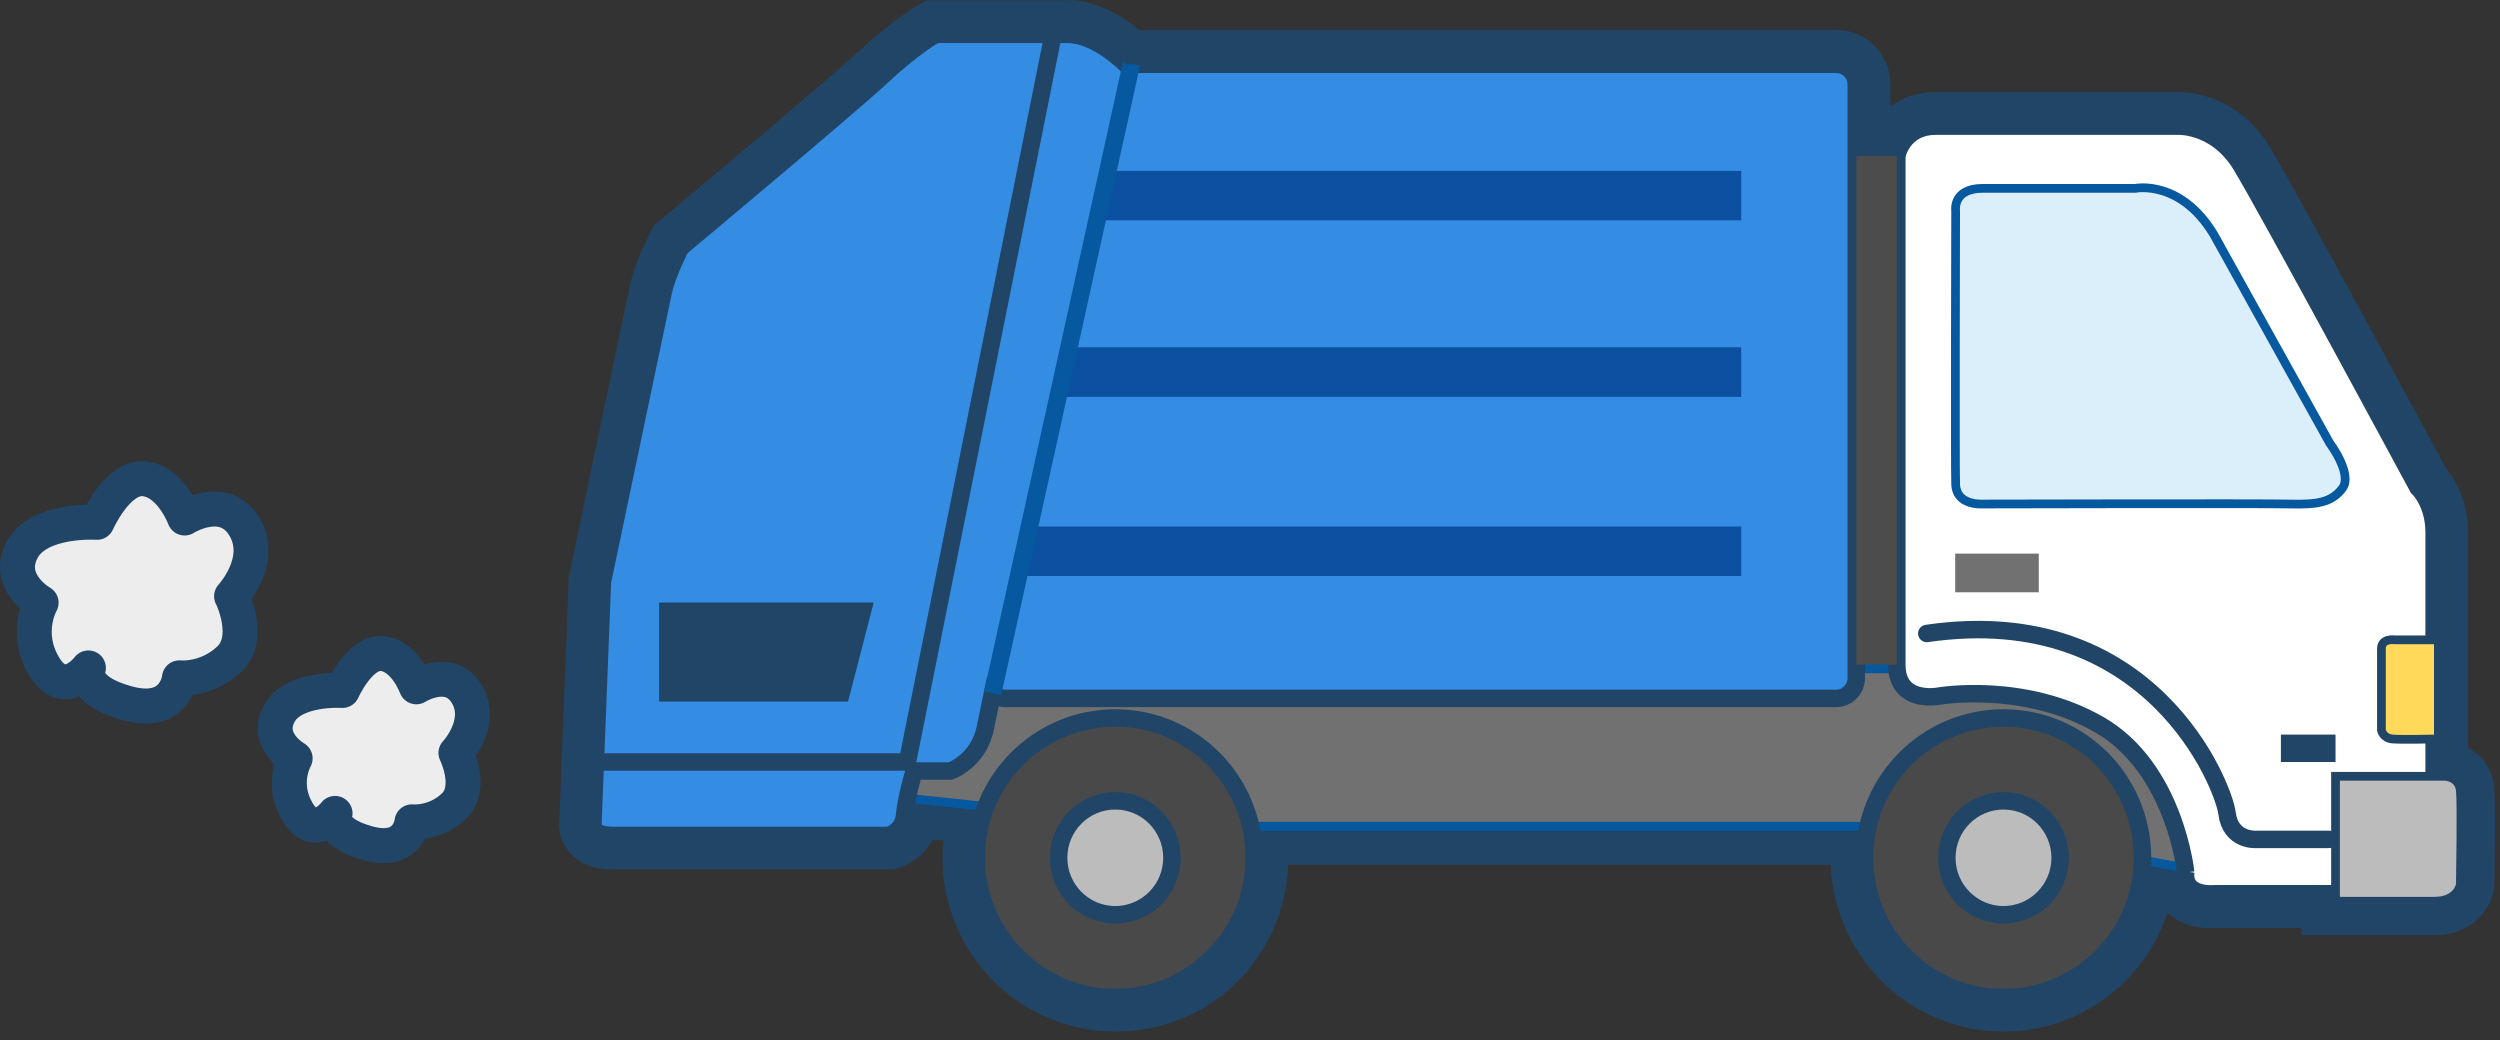 <svg width="286" height="119" viewBox="0 0 286 119" fill="none" xmlns="http://www.w3.org/2000/svg">
<rect x="0" y="0" width="286" height="119" fill="#333333" stroke="none"/>
<path d="M250.042 99.795L223.675 95.02H134.068L101.789 91.597V78.871H197.321L204.941 76.021H218.939C218.939 76.021 250.857 73.679 250.029 99.795H250.042Z" fill="#717171" stroke="#06589F" stroke-width="2" stroke-miterlimit="10"/>
<path d="M250.042 99.795C250.042 99.795 248.813 87.876 240.157 82.905C231.502 77.934 221.786 79.639 221.786 79.639C221.786 79.639 216.999 80.576 216.999 76.06C216.999 71.545 216.999 17.815 216.999 17.815C216.999 17.815 217.62 14.431 221.475 14.431H248.968C248.968 14.431 253.444 14.08 256.381 18.895C259.318 23.71 276.616 55.786 276.616 55.786C276.616 55.786 278.466 57.465 278.466 60.926C278.466 64.388 278.466 102.242 278.466 102.242H253.444C253.444 102.242 249.744 102.684 250.042 99.769V99.795Z" fill="white" stroke="#214567" stroke-width="2" stroke-miterlimit="10"/>
<path d="M253.548 27.353L266.524 50.698C266.524 50.698 269.202 54.251 267.96 55.877C266.718 57.504 265.023 57.738 261.944 57.66C258.865 57.582 226.663 57.66 226.663 57.66C226.663 57.66 223.804 57.816 223.726 55.409C223.649 53.001 223.726 24.113 223.726 24.113C223.726 24.113 223.338 21.549 226.818 21.549H244.271C244.271 21.549 249.705 20.417 253.561 27.353H253.548Z" fill="#DAEFFA" stroke="#06589F" stroke-miterlimit="10"/>
<path d="M267.184 88.812H279.772C279.772 88.812 281.312 88.891 281.467 90.439C281.623 91.988 281.467 101.162 281.467 101.162C281.467 101.162 281.234 103.101 278.453 103.101H267.184V88.812Z" fill="#BCBCBC" stroke="#214567" stroke-miterlimit="10"/>
<path d="M266.426 96.025H257.999C257.999 96.025 255.161 96.182 254.775 93.049C254.39 89.916 246.117 68.72 220.426 72.469" stroke="#214567" stroke-width="2" stroke-linecap="round" stroke-linejoin="round"/>
<path d="M278.453 73.197H273.976C273.976 73.197 272.437 72.963 272.437 74.212V83.529C272.437 83.529 272.592 84.466 273.743 84.544C274.895 84.622 278.453 84.544 278.453 84.544" fill="#FFD95A"/>
<path d="M278.453 73.197H273.976C273.976 73.197 272.437 72.963 272.437 74.212V83.529C272.437 83.529 272.592 84.466 273.743 84.544C274.895 84.622 278.453 84.544 278.453 84.544" stroke="#214567" stroke-miterlimit="10"/>
<path d="M260.935 87.173H267.184V84.037H260.935V87.173Z" fill="#214567"/>
<path d="M223.675 67.758H233.236V63.334H223.675V67.758Z" fill="#717171"/>
<path d="M229.199 114.122C237.981 114.122 245.099 106.962 245.099 98.129C245.099 89.297 237.981 82.137 229.199 82.137C220.418 82.137 213.299 89.297 213.299 98.129C213.299 106.962 220.418 114.122 229.199 114.122Z" fill="#494949" stroke="#214567" stroke-width="2" stroke-miterlimit="10"/>
<path d="M229.199 104.649C232.779 104.649 235.681 101.73 235.681 98.13C235.681 94.529 232.779 91.61 229.199 91.61C225.619 91.61 222.717 94.529 222.717 98.13C222.717 101.73 225.619 104.649 229.199 104.649Z" fill="#BCBCBC" stroke="#214567" stroke-width="2" stroke-miterlimit="10"/>
<path d="M127.587 114.122C136.368 114.122 143.487 106.962 143.487 98.129C143.487 89.297 136.368 82.137 127.587 82.137C118.805 82.137 111.686 89.297 111.686 98.129C111.686 106.962 118.805 114.122 127.587 114.122Z" fill="#494949" stroke="#214567" stroke-width="2" stroke-miterlimit="10"/>
<path d="M127.587 104.649C131.167 104.649 134.069 101.73 134.069 98.13C134.069 94.529 131.167 91.61 127.587 91.61C124.007 91.61 121.105 94.529 121.105 98.13C121.105 101.73 124.007 104.649 127.587 104.649Z" fill="#BCBCBC" stroke="#214567" stroke-width="2" stroke-miterlimit="10"/>
<path d="M67.828 94.317L68.914 66.561C68.914 66.561 75.396 35.616 75.862 33.443C76.328 31.27 77.867 28.316 77.867 28.316C77.867 28.316 97.015 12.323 100.87 8.745C104.726 5.166 107.042 3.93 107.042 3.93H122.179C125.426 3.93 128.816 7.353 128.816 7.353H210.038C211.319 7.353 212.354 8.394 212.354 9.682V77.57C212.354 78.858 211.319 79.899 210.038 79.899H115.063C114.481 79.899 113.95 79.678 113.536 79.313C113.109 81.356 112.838 82.71 112.747 83.152C112.023 87.043 108.737 88.201 108.737 88.201H104.571C104.571 88.201 103.639 91.389 103.484 93.25C103.329 95.111 101.634 95.579 101.634 95.579H70.13C67.659 95.579 67.815 94.343 67.815 94.343L67.828 94.317Z" fill="#348DE3" stroke="#214567" stroke-width="2" stroke-miterlimit="10"/>
<path d="M125.788 25.206H199.197V19.545H127.186L125.788 25.206Z" fill="#0C50A2"/>
<path d="M121.312 45.402H199.197V39.728H122.282L121.312 45.402Z" fill="#0C50A2"/>
<path d="M116.835 65.897H199.197V60.236H118.065L116.835 65.897Z" fill="#0C50A2"/>
<path d="M129.45 7.261L113.562 79.3" stroke="#06589F" stroke-width="2" stroke-miterlimit="10"/>
<path d="M120.484 3.93L103.807 87.173H67.983" stroke="#214567" stroke-width="2" stroke-miterlimit="10"/>
<path d="M97.015 80.263H75.396V68.929H99.952L97.015 80.263Z" fill="#214567"/>
<path d="M212.367 76.021H216.999V17.828H212.367V76.021Z" fill="#4C4C4C"/>
<path d="M122.192 3.93C125.439 3.93 128.829 7.352 128.829 7.352H210.051C211.332 7.352 212.367 8.393 212.367 9.682V17.84H216.999C216.999 17.84 217.62 14.457 221.475 14.457H248.968C248.968 14.457 249.046 14.457 249.175 14.457C250.081 14.457 253.82 14.717 256.381 18.934C259.318 23.748 276.616 55.825 276.616 55.825C276.616 55.825 278.466 57.504 278.466 60.965V88.812H279.773C279.773 88.812 281.312 88.89 281.467 90.439C281.623 91.987 281.467 101.161 281.467 101.161C281.467 101.161 281.234 103.1 278.453 103.1H267.184V102.281H253.444C253.444 102.281 253.237 102.307 252.94 102.307C251.931 102.307 249.809 102.046 250.055 99.808L245.074 98.91C244.673 107.382 237.738 114.135 229.212 114.135C220.686 114.135 213.312 106.978 213.312 98.142C213.312 97.075 213.415 96.047 213.622 95.045H143.215C143.41 96.047 143.513 97.088 143.513 98.142C143.513 106.978 136.397 114.135 127.613 114.135C118.828 114.135 111.712 106.978 111.712 98.142C111.712 96.256 112.049 94.447 112.657 92.768L103.743 91.818C103.652 92.326 103.574 92.82 103.536 93.25C103.38 95.111 101.686 95.579 101.686 95.579H70.182C67.711 95.579 67.867 94.343 67.867 94.343L68.953 66.587C68.953 66.587 75.435 35.642 75.901 33.469C76.367 31.296 77.906 28.342 77.906 28.342C77.906 28.342 97.054 12.349 100.909 8.771C104.765 5.192 107.081 3.956 107.081 3.956H122.218M122.192 0.026H106.084L105.23 0.481C104.946 0.638 102.358 2.069 98.257 5.869C94.518 9.33 75.59 25.154 75.396 25.31L74.801 25.804L74.439 26.494C74.258 26.845 72.628 29.994 72.071 32.623C71.606 34.783 65.382 64.491 65.124 65.754L65.059 66.079V66.404L63.972 94.096C63.895 95.306 64.335 96.568 65.175 97.531C66.301 98.819 67.983 99.47 70.169 99.47H102.19L102.695 99.327C104.208 98.91 105.8 97.778 106.692 96.034L107.922 96.165C107.857 96.815 107.818 97.466 107.818 98.116C107.818 109.086 116.693 118.013 127.6 118.013C138.506 118.013 146.954 109.516 147.368 98.923H209.43C209.857 109.529 218.564 118.013 229.199 118.013C237.906 118.013 245.332 112.365 247.959 104.428C249.188 105.586 250.896 106.184 252.94 106.184C253.212 106.184 253.444 106.184 253.613 106.158H263.303V106.978H278.453C283.02 106.978 285.064 103.764 285.323 101.604L285.349 101.409V101.213C285.387 99.014 285.504 91.688 285.336 90.049C285.116 87.888 283.874 86.379 282.347 85.572V60.952C282.347 57.113 280.73 54.641 279.798 53.535C277.677 49.605 262.501 21.471 259.693 16.865C256.11 10.983 250.74 10.527 249.175 10.527C249.046 10.527 248.955 10.527 248.877 10.527H221.488C219.237 10.527 217.529 11.217 216.262 12.193V9.655C216.262 6.22 213.48 3.422 210.064 3.422H130.317C128.622 2.03 125.569 0 122.205 0L122.192 0.026Z" fill="#214567"/>
<path d="M52.16 86.132C52.16 86.132 54.14 90.14 51.927 92.222C49.715 94.304 47.127 94.018 47.127 94.018C47.127 94.018 46.765 97.765 42.069 96.464C37.372 95.163 38.33 93.055 38.33 93.055C38.33 93.055 36.001 96.178 34.047 92.899C32.094 89.619 33.763 86.757 33.763 86.757C33.763 86.757 30.308 84.805 31.9 81.708C33.491 78.611 39.171 78.988 39.171 78.988C39.171 78.988 41.163 74.499 43.751 74.772C46.338 75.045 47.632 78.572 47.632 78.572C47.632 78.572 51.462 76.138 53.415 79.417C55.369 82.697 52.173 86.132 52.173 86.132H52.16Z" fill="#EDEDED" stroke="#214567" stroke-width="4" stroke-linecap="round" stroke-linejoin="round"/>
<path d="M26.505 68.213C26.505 68.213 28.846 72.963 26.22 75.422C23.594 77.882 20.528 77.543 20.528 77.543C20.528 77.543 20.101 81.981 14.537 80.445C8.974 78.91 10.113 76.411 10.113 76.411C10.113 76.411 7.357 80.107 5.041 76.229C2.725 72.364 4.705 68.955 4.705 68.955C4.705 68.955 0.616 66.638 2.492 62.969C4.368 59.299 11.096 59.755 11.096 59.755C11.096 59.755 13.451 54.432 16.517 54.771C19.583 55.109 21.123 59.26 21.123 59.26C21.123 59.26 25.651 56.384 27.967 60.262C30.283 64.14 26.492 68.213 26.492 68.213H26.505Z" fill="#EDEDED" stroke="#214567" stroke-width="4" stroke-linecap="round" stroke-linejoin="round"/>
</svg>
